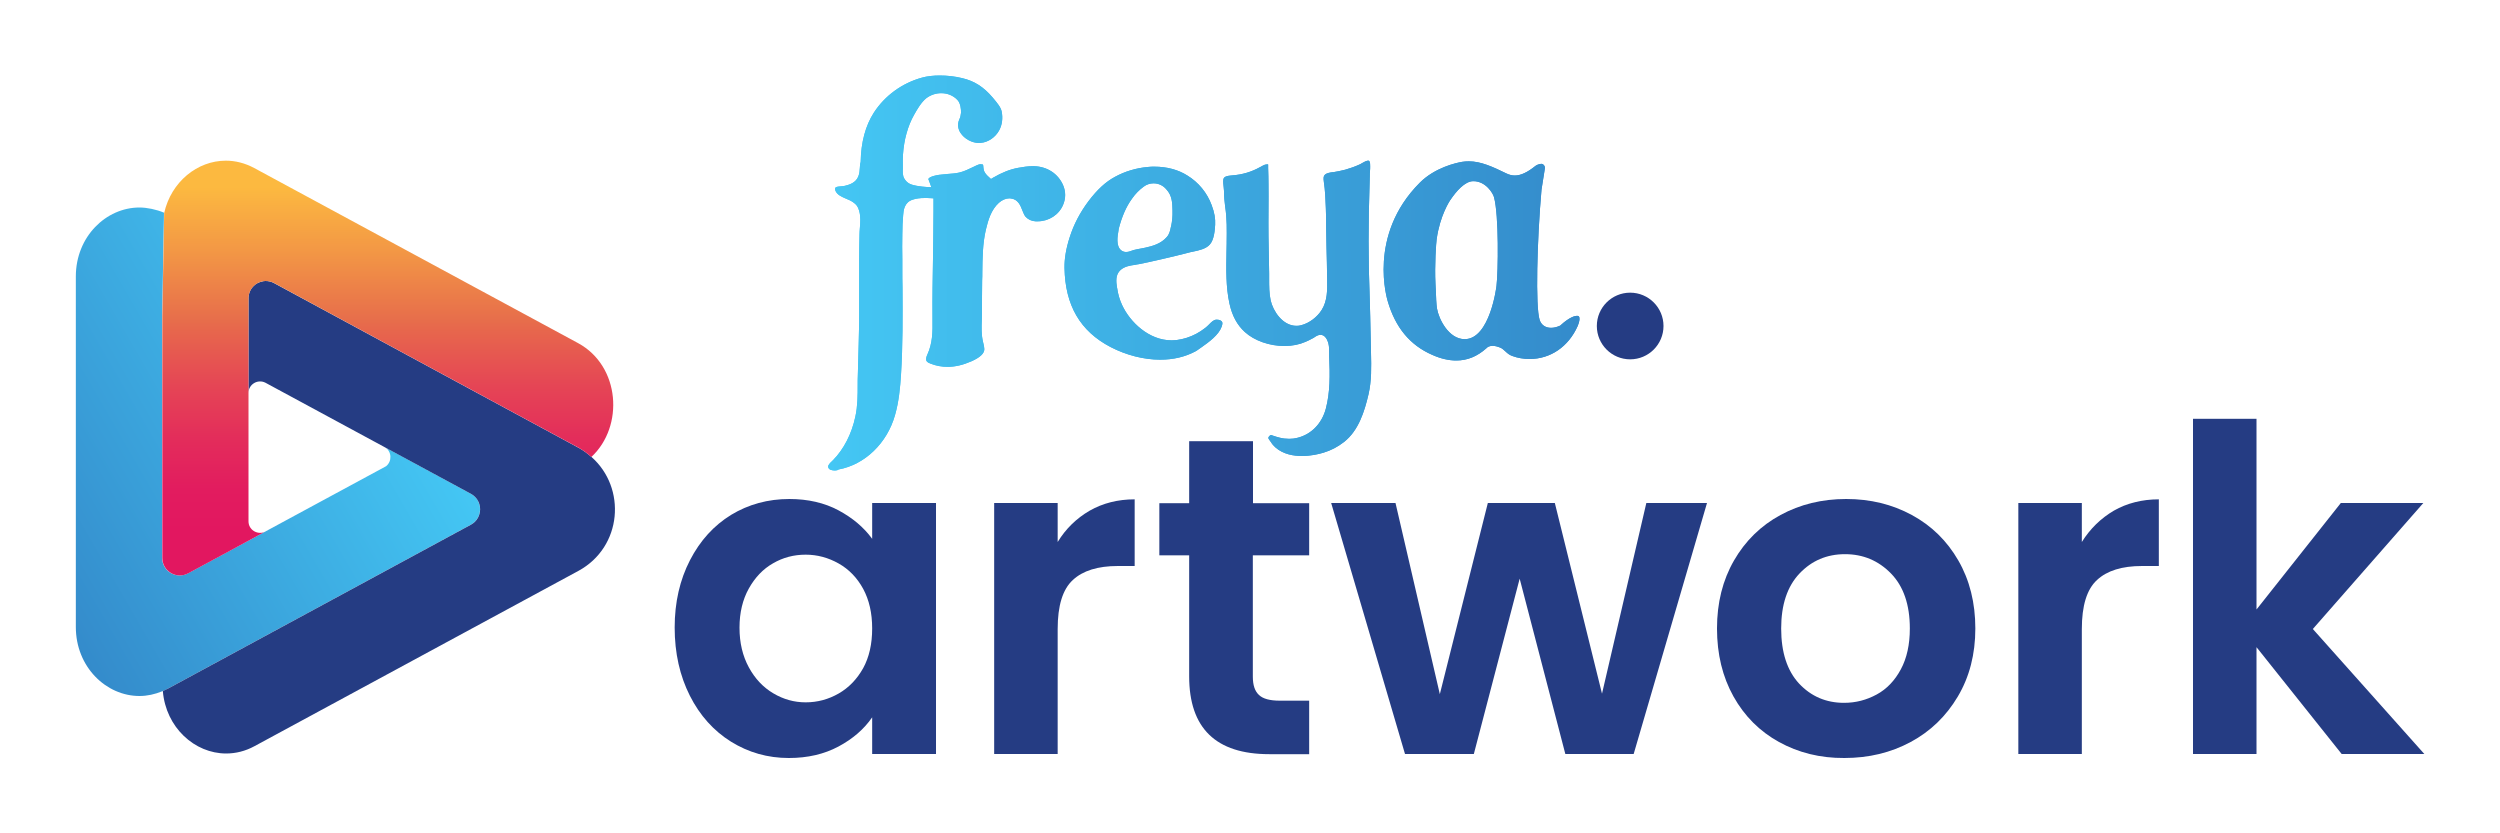 <?xml version="1.0" encoding="utf-8"?>
<!-- Generator: Adobe Illustrator 27.4.1, SVG Export Plug-In . SVG Version: 6.00 Build 0)  -->
<svg version="1.1" id="Layer_1" xmlns="http://www.w3.org/2000/svg" xmlns:xlink="http://www.w3.org/1999/xlink" x="0px" y="0px"
	 viewBox="0 0 150 50" style="enable-background:new 0 0 150 50;" xml:space="preserve">
<style type="text/css">
	.st0{fill:#FFFFFF;}
	.st1{fill:url(#SVGID_1_);}
	.st2{fill:#253C83;}
	.st3{fill:url(#SVGID_00000003791253400601513340000008792005096100623501_);}
	.st4{fill:url(#SVGID_00000145756894790771028710000009111129280038422158_);}
	.st5{fill:url(#SVGID_00000034774715337238074350000003036704845989430418_);}
	.st6{fill:url(#SVGID_00000094586145098687635790000001293373159836806543_);}
	.st7{fill:url(#SVGID_00000007412295671241823800000016821611670884709532_);}
	.st8{fill:url(#SVGID_00000108277913978791999720000002240238317050669995_);}
	.st9{fill:url(#SVGID_00000183219470877111799460000014020561615463663778_);}
	.st10{fill:url(#SVGID_00000039854528621915732840000000651070895227457970_);}
	.st11{fill:url(#SVGID_00000007428697529571305060000015708707491577616293_);}
	.st12{fill:url(#SVGID_00000057836230737748193160000005948339873267071399_);}
	.st13{fill:url(#SVGID_00000116218518237158221550000005456714589451904409_);}
	.st14{fill:url(#SVGID_00000044866199490381075600000015974780446873748670_);}
	.st15{fill:url(#SVGID_00000021079533445675614520000009639584475881217190_);}
	.st16{fill:url(#SVGID_00000142163960318612456030000005629366701750223266_);}
	.st17{fill:url(#SVGID_00000060724829531945064720000013561210247762020797_);}
	.st18{fill:url(#SVGID_00000042736445955693469280000016611141257390173613_);}
	.st19{fill:url(#SVGID_00000159427737741986619390000009245748489475507386_);}
	.st20{fill:url(#SVGID_00000138554006868446886730000013582738514455755681_);}
	.st21{fill:url(#SVGID_00000124858021474364696800000012988257810431623069_);}
	.st22{fill:url(#SVGID_00000088123661547585481190000002137519759175980682_);}
	.st23{fill:url(#SVGID_00000025408313729845547440000005042583903373017528_);}
	.st24{fill:url(#SVGID_00000091008785501693756610000003247578778689709713_);}
	.st25{fill:url(#SVGID_00000073680994296493558850000011804904291581433529_);}
	.st26{fill:url(#SVGID_00000023268849324890142230000007374272612553575052_);}
	.st27{fill:url(#SVGID_00000049201960525706761090000005206635699157518496_);}
	.st28{fill:url(#SVGID_00000183937479151491733320000006324134015145060240_);}
	.st29{fill:url(#SVGID_00000131327359330538187940000006398086267170928312_);}
	.st30{fill:url(#SVGID_00000011023615806648028950000004928621673390064515_);}
	.st31{fill:url(#SVGID_00000028327561526128237110000000863360087964296583_);}
	.st32{fill:url(#SVGID_00000055680297567056039250000012165902177984690089_);}
	.st33{fill:url(#SVGID_00000042698826954965033470000011429983341043957949_);}
	.st34{fill:url(#SVGID_00000074432878176465755120000003095343309910915756_);}
	.st35{fill:url(#SVGID_00000182523919052041293210000002393611571835789193_);}
	.st36{fill:url(#SVGID_00000052796869038195094930000000975769506852939926_);}
	.st37{fill:url(#SVGID_00000101819072999244822220000001912932742942756285_);}
	.st38{fill:url(#SVGID_00000114067912884293669720000005512048020397725592_);}
	.st39{fill:url(#SVGID_00000161617170758453079850000015121329977284854170_);}
	.st40{fill:url(#SVGID_00000070108735205297948660000012900267707717982119_);}
	.st41{fill:url(#SVGID_00000041264347477000307360000000517172078275506593_);}
	.st42{fill:url(#SVGID_00000072254564895236579790000018368976470131591615_);}
	.st43{fill:url(#SVGID_00000111186404904036182530000016039605047013829530_);}
	.st44{fill:url(#SVGID_00000034048813144546077500000011132809859816781232_);}
	.st45{fill:url(#SVGID_00000011022932574571409430000003314925290743971487_);}
</style>
<g>
	<rect class="st0" width="150" height="50"/>
</g>
<g>
	<g>
		<linearGradient id="SVGID_1_" gradientUnits="userSpaceOnUse" x1="0.579" y1="31.924" x2="22.458" y2="19.291">
			<stop  offset="2.557339e-07" style="stop-color:#348BCB"/>
			<stop  offset="1" style="stop-color:#44C7F4"/>
		</linearGradient>
		<path class="st1" d="M28.25,31.48c0.46-0.25,0.63-0.75,0.52-1.19c-0.01-0.06-0.04-0.11-0.06-0.16c-0.01-0.03-0.02-0.07-0.04-0.1
			c-0.09-0.16-0.23-0.3-0.41-0.4l-5.15-2.79c0.4,0.26,0.42,0.83,0.06,1.13L11.28,34.4c-0.7,0.38-1.55-0.13-1.55-0.92V18.96l0,0
			l0.11-6.2c-0.45-0.19-1.02-0.31-1.47-0.31c-2,0-3.82,1.74-3.82,4.14v21.03c0,2.4,1.82,4.14,3.82,4.14c0.46,0,0.92-0.1,1.38-0.29
			c0.11-0.05,0.22-0.09,0.32-0.15L28.25,31.48z"/>
		<path class="st2" d="M35.48,27.41C35.47,27.41,35.47,27.42,35.48,27.41c-0.24-0.2-0.49-0.4-0.78-0.55l-18.25-9.87
			c-0.08-0.04-0.17-0.08-0.25-0.1c0,0-0.01,0-0.01,0c-0.08-0.02-0.17-0.03-0.25-0.03c0,0-0.01,0-0.01,0c-0.08,0-0.16,0.01-0.24,0.04
			c0,0-0.01,0-0.01,0c-0.08,0.02-0.15,0.05-0.23,0.09c0,0,0,0-0.01,0c-0.07,0.04-0.14,0.09-0.2,0.15c0,0,0,0,0,0
			c-0.19,0.17-0.31,0.42-0.33,0.7c0,0,0,0,0,0l0,5.74c0-0.52,0.55-0.85,1.01-0.62l12.34,6.67c0.73,0.4,0.73,1.45,0,1.85l-18.17,9.83
			c-0.11,0.06-0.22,0.1-0.32,0.15c0.18,2.19,1.91,3.75,3.8,3.75c0.57,0,1.15-0.14,1.7-0.44l19.44-10.52
			C37.34,32.82,37.6,29.27,35.48,27.41z"/>
		
			<linearGradient id="SVGID_00000113313791696682499460000003387202480270382495_" gradientUnits="userSpaceOnUse" x1="23.26" y1="11.233" x2="23.26" y2="31.778">
			<stop  offset="1.545059e-07" style="stop-color:#FCB940"/>
			<stop  offset="0.183" style="stop-color:#F39845"/>
			<stop  offset="0.386" style="stop-color:#E76E4B"/>
			<stop  offset="0.411" style="stop-color:#E7684C"/>
			<stop  offset="0.581" style="stop-color:#E54555"/>
			<stop  offset="0.74" style="stop-color:#E32C5B"/>
			<stop  offset="0.884" style="stop-color:#E21C5F"/>
			<stop  offset="1" style="stop-color:#E21760"/>
		</linearGradient>
		<path style="fill:url(#SVGID_00000113313791696682499460000003387202480270382495_);" d="M34.69,20.59L15.25,10.08
			c-0.56-0.3-1.14-0.44-1.7-0.44c-1.71,0-3.28,1.27-3.7,3.14l-0.11,6.18v14.52c0,0.79,0.85,1.3,1.55,0.92l2.37-1.28v0l2.19-1.19
			c-0.45,0.16-0.94-0.16-0.94-0.65l0-13.37c0-0.8,0.85-1.3,1.55-0.92l18.25,9.87c0.29,0.16,0.54,0.35,0.77,0.56
			C37.46,25.58,37.21,21.96,34.69,20.59z"/>
	</g>
	<g>
		<g>
			<path class="st2" d="M41.4,33.61c0.61-1.18,1.43-2.08,2.47-2.72c1.04-0.63,2.21-0.95,3.49-0.95c1.12,0,2.11,0.23,2.95,0.68
				c0.84,0.45,1.52,1.02,2.02,1.71v-2.15h3.83v15.06h-3.83v-2.2c-0.49,0.71-1.16,1.29-2.02,1.75c-0.86,0.46-1.85,0.69-2.98,0.69
				c-1.27,0-2.42-0.33-3.47-0.98c-1.04-0.65-1.87-1.57-2.47-2.76s-0.91-2.55-0.91-4.09C40.48,36.14,40.79,34.79,41.4,33.61z
				 M51.79,35.33c-0.36-0.66-0.85-1.17-1.47-1.52c-0.62-0.35-1.28-0.53-1.98-0.53c-0.71,0-1.36,0.17-1.96,0.52
				c-0.6,0.34-1.08,0.85-1.45,1.51c-0.37,0.66-0.56,1.45-0.56,2.35c0,0.91,0.19,1.7,0.56,2.38c0.37,0.68,0.86,1.2,1.47,1.56
				c0.61,0.36,1.25,0.54,1.94,0.54c0.71,0,1.37-0.18,1.98-0.53s1.1-0.86,1.47-1.52c0.36-0.66,0.54-1.45,0.54-2.38
				S52.15,36,51.79,35.33z"/>
			<path class="st2" d="M65.38,30.64c0.79-0.45,1.69-0.68,2.7-0.68v4h-1.01c-1.2,0-2.1,0.28-2.7,0.84
				c-0.61,0.56-0.91,1.54-0.91,2.94v7.5h-3.81V30.18h3.81v2.34C63.95,31.72,64.59,31.1,65.38,30.64z"/>
			<path class="st2" d="M75.17,33.31v7.29c0,0.51,0.12,0.87,0.37,1.1c0.24,0.23,0.66,0.34,1.24,0.34h1.77v3.21h-2.39
				c-3.21,0-4.81-1.56-4.81-4.67v-7.26h-1.79v-3.13h1.79v-3.72h3.83v3.72h3.37v3.13H75.17z"/>
			<path class="st2" d="M102.42,30.18l-4.4,15.06h-4.1l-2.74-10.52l-2.75,10.52h-4.13l-4.43-15.06h3.86l2.66,11.47l2.88-11.47h4.02
				l2.83,11.44l2.66-11.44H102.42z"/>
			<path class="st2" d="M106.74,44.52c-1.16-0.64-2.07-1.55-2.73-2.73c-0.66-1.18-0.99-2.54-0.99-4.08s0.34-2.9,1.02-4.08
				c0.68-1.18,1.61-2.09,2.79-2.73c1.18-0.64,2.49-0.96,3.94-0.96c1.45,0,2.76,0.32,3.94,0.96c1.18,0.64,2.11,1.55,2.79,2.73
				c0.68,1.18,1.02,2.54,1.02,4.08s-0.35,2.9-1.05,4.08c-0.7,1.18-1.64,2.09-2.83,2.73c-1.19,0.64-2.51,0.96-3.98,0.96
				C109.21,45.49,107.9,45.16,106.74,44.52z M112.6,41.67c0.61-0.33,1.09-0.84,1.45-1.51c0.36-0.67,0.54-1.49,0.54-2.45
				c0-1.43-0.38-2.53-1.13-3.3c-0.75-0.77-1.67-1.16-2.76-1.16s-2,0.39-2.73,1.16c-0.73,0.77-1.1,1.87-1.1,3.3s0.36,2.53,1.07,3.3
				c0.72,0.77,1.62,1.16,2.7,1.16C111.35,42.17,111.99,42,112.6,41.67z"/>
			<path class="st2" d="M126.83,30.64c0.79-0.45,1.69-0.68,2.7-0.68v4h-1.01c-1.2,0-2.1,0.28-2.7,0.84
				c-0.61,0.56-0.91,1.54-0.91,2.94v7.5h-3.81V30.18h3.81v2.34C125.41,31.72,126.05,31.1,126.83,30.64z"/>
			<path class="st2" d="M140.5,45.24l-5.11-6.41v6.41h-3.81V25.13h3.81v11.44l5.06-6.39h4.95l-6.63,7.56l6.69,7.5H140.5z"/>
		</g>
	</g>
	<g>
		<g>
			<g>
				<g>
					
						<linearGradient id="SVGID_00000027566661191821477100000004298933699016419755_" gradientUnits="userSpaceOnUse" x1="49.688" y1="16.37" x2="94.775" y2="16.37">
						<stop  offset="2.237672e-07" style="stop-color:#44C7F4"/>
						<stop  offset="1" style="stop-color:#348BCB"/>
					</linearGradient>
					<path style="fill:url(#SVGID_00000027566661191821477100000004298933699016419755_);" d="M50.1,28.23
						c-0.18,0-0.39-0.04-0.41-0.22c-0.01-0.11,0.11-0.23,0.22-0.33c0.03-0.03,0.05-0.05,0.08-0.08c0.63-0.64,1.11-1.56,1.33-2.6
						c0.14-0.63,0.14-1.27,0.14-1.9c0-0.2,0-0.41,0.01-0.61c0.01-0.38,0.02-0.75,0.03-1.13l0.02-0.74c0.01-0.29,0.01-0.58,0.02-0.87
						c0.01-0.28,0.01-0.56,0.01-0.84c0-0.63,0-1.26,0-1.88c0-0.45,0-0.9,0-1.34c0-0.6,0.01-1.12,0.02-1.61
						c0-0.12,0.01-0.25,0.02-0.38c0.03-0.35,0.06-0.7-0.04-1.05c-0.07-0.25-0.16-0.38-0.37-0.52c-0.13-0.09-0.29-0.16-0.44-0.22
						c-0.25-0.11-0.48-0.21-0.59-0.42c-0.02-0.03-0.09-0.19,0-0.25c0.07-0.04,0.17-0.05,0.29-0.06c0.08-0.01,0.17-0.01,0.25-0.03
						c0.3-0.07,0.67-0.2,0.81-0.57c0.07-0.17,0.08-0.34,0.09-0.51c0.01-0.11,0.01-0.22,0.04-0.32l0.01-0.02l0-0.02
						c0.02-1.18,0.29-2.17,0.79-2.95c0.66-1.02,1.69-1.77,2.88-2.1c0.32-0.09,0.68-0.13,1.08-0.13c0.44,0,0.91,0.05,1.35,0.16
						c0.72,0.17,1.27,0.52,1.81,1.15l0.05,0.06c0.2,0.24,0.45,0.53,0.5,0.79c0.08,0.4,0.03,0.8-0.15,1.13
						c-0.22,0.41-0.65,0.71-1.09,0.75c-0.04,0-0.07,0.01-0.11,0.01c-0.43,0-0.89-0.25-1.12-0.61c-0.12-0.18-0.22-0.47-0.07-0.81
						c0.06-0.12,0.09-0.26,0.1-0.39c0.01-0.18-0.02-0.58-0.22-0.78c-0.25-0.26-0.59-0.4-0.97-0.4c-0.32,0-0.64,0.11-0.89,0.3
						c-0.31,0.25-0.55,0.67-0.73,0.99c-0.2,0.35-0.35,0.73-0.46,1.13c-0.11,0.39-0.18,0.82-0.21,1.26
						c-0.01,0.22-0.02,0.45-0.01,0.68c0,0.04,0,0.09,0,0.15c-0.01,0.21-0.01,0.45,0.08,0.6c0.2,0.35,0.47,0.39,0.76,0.45l0.07,0.01
						c0.17,0.03,0.34,0.05,0.53,0.06l0.27,0.01l-0.09-0.25c-0.03-0.08-0.06-0.16-0.09-0.24c0.02-0.05,0.13-0.17,0.64-0.25
						c0.16-0.02,0.32-0.03,0.49-0.05c0.24-0.02,0.49-0.03,0.74-0.09c0.29-0.07,0.55-0.2,0.8-0.32c0.08-0.04,0.16-0.08,0.23-0.11
						c0.07-0.03,0.12-0.05,0.17-0.06c0.03-0.01,0.05-0.01,0.07-0.01c0.04,0,0.06,0.01,0.07,0.02C58.98,9.85,58.99,9.87,59,10
						c0,0.05,0.01,0.1,0.02,0.16c0.04,0.22,0.19,0.35,0.32,0.47l0.12,0.11l0.11-0.07c0.55-0.32,1.03-0.51,1.52-0.6
						c0.27-0.05,0.59-0.1,0.88-0.1l0.06,0c0.8,0.02,1.46,0.45,1.76,1.15c0.16,0.38,0.16,0.78,0,1.16c-0.25,0.61-0.86,1-1.54,1
						c0,0,0,0,0,0c-0.04,0-0.07,0-0.11,0c-0.24-0.01-0.45-0.11-0.6-0.27c-0.08-0.09-0.14-0.24-0.2-0.39
						c-0.11-0.29-0.26-0.66-0.68-0.71c-0.03,0-0.06-0.01-0.09-0.01c-0.22,0-0.45,0.1-0.64,0.27c-0.46,0.42-0.64,1.03-0.78,1.62
						c-0.19,0.82-0.2,1.69-0.21,2.53c0,0.17,0,0.34-0.01,0.5c-0.01,0.66-0.01,1.3-0.01,1.9c0,0.15-0.01,0.3-0.01,0.46
						c-0.02,0.45-0.03,0.91,0.07,1.33l0.02,0.08c0.03,0.13,0.06,0.25,0.06,0.36c0,0.26-0.26,0.5-0.78,0.73
						c-0.5,0.22-0.97,0.33-1.43,0.33c-0.34,0-0.68-0.06-1.01-0.19c-0.09-0.03-0.19-0.08-0.24-0.15c-0.07-0.11-0.01-0.29,0.04-0.39
						c0.32-0.7,0.32-1.38,0.31-2.11l0-0.15c-0.01-1.17,0.01-2.35,0.03-3.5c0.01-0.93,0.03-1.9,0.03-2.85c0-0.09,0-0.19,0-0.28
						c0-0.11,0-0.22,0-0.32l0-0.17l-0.17-0.01c-0.14-0.01-0.25-0.01-0.35-0.01c-0.29,0-0.52,0.03-0.73,0.1
						c-0.51,0.16-0.55,0.66-0.57,0.93c-0.03,0.34-0.05,0.72-0.05,1.15c-0.01,0.5-0.01,1,0,1.49c0,0.2,0,0.39,0,0.59
						c0,0.37,0,0.73,0.01,1.1c0.01,1.72,0.02,3.51-0.09,5.25c-0.05,0.78-0.13,1.62-0.36,2.42c-0.48,1.69-1.81,2.97-3.39,3.26
						C50.27,28.21,50.19,28.23,50.1,28.23z M78.11,27.36c-0.46,0-1.11-0.09-1.59-0.52c-0.1-0.09-0.19-0.19-0.26-0.31
						c-0.02-0.03-0.04-0.05-0.06-0.08c-0.05-0.07-0.1-0.14-0.1-0.18c0.01-0.07,0.11-0.17,0.17-0.17l0.11,0.04
						c0.13,0.04,0.26,0.09,0.4,0.12c0.2,0.05,0.39,0.07,0.58,0.07c0.17,0,0.33-0.02,0.48-0.06c0.83-0.2,1.47-0.85,1.71-1.75
						c0.26-0.99,0.25-2.01,0.2-3.15c0-0.07,0-0.14,0-0.21c0-0.17,0-0.35-0.04-0.53c-0.01-0.05-0.11-0.46-0.39-0.53
						c-0.03-0.01-0.06-0.01-0.09-0.01c-0.13,0-0.25,0.07-0.34,0.13c-0.03,0.02-0.05,0.03-0.07,0.05l-0.1,0.05
						c-0.13,0.07-0.26,0.14-0.39,0.19c-0.36,0.16-0.8,0.25-1.26,0.25c-0.9,0-1.81-0.32-2.38-0.84c-0.46-0.42-0.76-0.97-0.92-1.7
						c-0.22-0.99-0.2-2.07-0.18-3.11c0-0.17,0.01-0.35,0.01-0.52l0-0.08c0.01-0.69,0.02-1.41-0.09-2.11
						c-0.04-0.29-0.07-0.63-0.07-0.94l0-0.01c-0.01-0.07-0.01-0.14-0.02-0.22c-0.02-0.16-0.04-0.33-0.02-0.46
						c0.03-0.18,0.21-0.22,0.56-0.25c0.56-0.04,1.12-0.2,1.62-0.48l0.06-0.03c0.09-0.05,0.17-0.1,0.26-0.13
						c0.05-0.01,0.1-0.02,0.14-0.02c0.03,0,0.05,0.01,0.05,0.01c0,0.01,0,0.08,0,0.12c0,0.03,0,0.07,0,0.1
						c0.01,0.31,0.02,0.62,0.02,0.93c0.01,0.51,0,1.03,0,1.54c0,0.53-0.01,1.08,0,1.62c0.01,0.74,0.03,1.49,0.04,2.23
						c0,0.11,0,0.22,0,0.34c0,0.42,0,0.86,0.09,1.27c0.14,0.63,0.71,1.53,1.55,1.53c0.1,0,0.19-0.01,0.29-0.04
						c0.47-0.12,0.95-0.48,1.22-0.91c0.35-0.55,0.34-1.22,0.33-1.8c-0.01-0.72-0.02-1.36-0.04-1.97c-0.01-0.39-0.01-0.79-0.02-1.17
						c0-0.39,0-0.78-0.02-1.18c-0.02-0.53-0.04-1.06-0.12-1.58c-0.03-0.22-0.02-0.34,0.06-0.41c0.11-0.11,0.28-0.13,0.46-0.16
						L80,10.33c0.25-0.04,0.49-0.09,0.72-0.15C81,10.1,81.29,10,81.55,9.88c0.05-0.02,0.11-0.05,0.17-0.09
						c0.1-0.05,0.2-0.12,0.3-0.14c0.03-0.01,0.06-0.01,0.08-0.01c0.03,0,0.05,0,0.07,0.05c0.04,0.07,0.04,0.17,0.04,0.29
						c0,0.09,0,0.18-0.01,0.27c0,0.05,0,0.1-0.01,0.15l0,0.08c-0.02,0.75-0.04,1.52-0.06,2.27c-0.02,1.26-0.02,2.29,0,3.23
						c0,0.08,0.01,0.47,0.01,0.47l0.03,0.99c0.03,0.95,0.06,2.09,0.08,3.23c0,0.16,0.01,0.32,0.01,0.49
						c0.02,0.86,0.04,1.68-0.15,2.5c-0.24,1.03-0.6,2.18-1.47,2.86c-0.37,0.29-0.79,0.51-1.23,0.64
						C79.12,27.25,78.64,27.36,78.11,27.36L78.11,27.36z M87.37,21.63c-0.44,0-0.93-0.11-1.44-0.34c-1.33-0.58-2.21-1.64-2.67-3.23
						c-0.01-0.05-1.24-3.93,1.93-7.1c0.91-0.91,2.18-1.19,2.54-1.25c0.13-0.02,0.26-0.03,0.4-0.03c0.72,0,1.42,0.32,2.26,0.73
						c0.17,0.08,0.33,0.12,0.5,0.12c0.36,0,0.76-0.19,1.23-0.57c0.03-0.03,0.21-0.13,0.36-0.13c0.04,0,0.06,0.01,0.08,0.02
						c0.14,0.08,0.14,0.19,0.13,0.27c-0.02,0.11-0.18,1.11-0.2,1.26c-0.27,3.05-0.37,7.04-0.11,7.82c0.1,0.3,0.35,0.47,0.68,0.47
						c0.16,0,0.34-0.04,0.52-0.12l0.03-0.01l0.02-0.02c0.58-0.53,0.9-0.57,0.99-0.57c0.09,0,0.12,0.04,0.12,0.05
						c0.05,0.07,0.05,0.26-0.08,0.56c-0.55,1.24-1.63,1.98-2.89,1.98c0,0,0,0,0,0c-0.35,0-0.7-0.06-1.03-0.18
						c-0.2-0.07-0.31-0.18-0.42-0.28c-0.09-0.08-0.18-0.17-0.3-0.22c-0.17-0.07-0.33-0.11-0.46-0.11c-0.22,0-0.33,0.09-0.37,0.14
						C88.63,21.39,88.04,21.63,87.37,21.63z M88.4,10.87c-0.51,0-1.03,0.61-1.38,1.13l-0.01,0.01c-0.02,0.04-0.61,0.9-0.81,2.34
						c-0.03,0.19-0.13,1.57-0.07,2.7c0.01,0.1,0.01,0.24,0.02,0.39c0.01,0.36,0.03,0.81,0.07,1.07c0.1,0.62,0.7,1.84,1.66,1.84
						c1.52,0,1.91-3.17,1.91-3.2c0.1-0.82,0.15-4.23-0.15-5.32C89.59,11.62,89.16,10.87,88.4,10.87z M69.61,21.58
						c-0.98,0-2.04-0.27-2.98-0.76c-1.82-0.95-2.72-2.5-2.76-4.74c-0.01-0.54,0.09-1.16,0.31-1.84c0.24-0.76,0.62-1.49,1.13-2.17
						c0.53-0.7,1.03-1.16,1.59-1.46c0.6-0.33,1.28-0.53,1.96-0.59C69,10,69.13,10,69.27,10c0.73,0,1.42,0.18,1.97,0.53
						c0.67,0.41,1.19,1.04,1.46,1.78c0.17,0.45,0.23,0.81,0.21,1.18c-0.02,0.31-0.06,0.89-0.32,1.18c-0.23,0.26-0.63,0.35-1.02,0.43
						c-0.1,0.02-0.21,0.04-0.3,0.07c-0.54,0.14-1.08,0.27-1.61,0.39l-0.22,0.05c-0.36,0.08-0.74,0.17-1.11,0.24
						c-0.07,0.01-0.15,0.02-0.23,0.04c-0.29,0.04-0.62,0.09-0.87,0.31c-0.32,0.29-0.26,0.72-0.21,1.04l0.01,0.05
						c0.05,0.36,0.15,0.7,0.3,1.02c0.47,1.01,1.6,2.11,2.96,2.11c0.11,0,0.21-0.01,0.32-0.02c0.4-0.05,0.8-0.18,1.16-0.37
						c0.19-0.1,0.37-0.22,0.55-0.36c0.08-0.06,0.15-0.13,0.22-0.2c0.14-0.14,0.27-0.28,0.43-0.29c0.02,0,0.04,0,0.05,0
						c0.12,0,0.23,0.04,0.28,0.1c0.05,0.05,0.07,0.12,0,0.32c-0.18,0.5-0.76,0.92-1.23,1.25l-0.13,0.09
						c-0.06,0.05-0.13,0.09-0.21,0.14C71.11,21.41,70.41,21.58,69.61,21.58C69.61,21.58,69.61,21.58,69.61,21.58z M69.21,11
						c-0.21,0-0.42,0.07-0.59,0.2c-0.26,0.19-0.5,0.43-0.7,0.72c-0.35,0.48-0.61,1.08-0.8,1.82l0,0.01l-0.01,0.08
						c-0.06,0.34-0.16,0.91,0.15,1.18c0.08,0.07,0.19,0.11,0.3,0.11c0.13,0,0.25-0.04,0.35-0.08c0.04-0.01,0.08-0.03,0.12-0.04
						c0.14-0.04,0.29-0.06,0.44-0.09c0.09-0.02,0.17-0.03,0.25-0.05c0.41-0.09,0.94-0.23,1.29-0.64c0.16-0.18,0.2-0.4,0.24-0.59
						l0.02-0.07c0.06-0.29,0.09-0.59,0.08-0.9l0-0.04c-0.01-0.44-0.02-0.89-0.37-1.26C69.78,11.12,69.5,11,69.21,11z"/>
				</g>
			</g>
			<g>
				<g>
					
						<linearGradient id="SVGID_00000069365860608542225760000008411779176632384955_" gradientUnits="userSpaceOnUse" x1="49.688" y1="16.37" x2="94.775" y2="16.37">
						<stop  offset="2.237672e-07" style="stop-color:#44C7F4"/>
						<stop  offset="1" style="stop-color:#348BCB"/>
					</linearGradient>
					<path style="fill:url(#SVGID_00000069365860608542225760000008411779176632384955_);" d="M50.1,28.23
						c-0.18,0-0.39-0.04-0.41-0.22c-0.01-0.11,0.11-0.23,0.22-0.33c0.03-0.03,0.05-0.05,0.08-0.08c0.63-0.64,1.11-1.56,1.33-2.6
						c0.14-0.63,0.14-1.27,0.14-1.9c0-0.2,0-0.41,0.01-0.61c0.01-0.38,0.02-0.75,0.03-1.13l0.02-0.74c0.01-0.29,0.01-0.58,0.02-0.87
						c0.01-0.28,0.01-0.56,0.01-0.84c0-0.63,0-1.26,0-1.88c0-0.45,0-0.9,0-1.34c0-0.6,0.01-1.12,0.02-1.61
						c0-0.12,0.01-0.25,0.02-0.38c0.03-0.35,0.06-0.7-0.04-1.05c-0.07-0.25-0.16-0.38-0.37-0.52c-0.13-0.09-0.29-0.16-0.44-0.22
						c-0.25-0.11-0.48-0.21-0.59-0.42c-0.02-0.03-0.09-0.19,0-0.25c0.07-0.04,0.17-0.05,0.29-0.06c0.08-0.01,0.17-0.01,0.25-0.03
						c0.3-0.07,0.67-0.2,0.81-0.57c0.07-0.17,0.08-0.34,0.09-0.51c0.01-0.11,0.01-0.22,0.04-0.32l0.01-0.02l0-0.02
						c0.02-1.18,0.29-2.17,0.79-2.95c0.66-1.02,1.69-1.77,2.88-2.1c0.32-0.09,0.68-0.13,1.08-0.13c0.44,0,0.91,0.05,1.35,0.16
						c0.72,0.17,1.27,0.52,1.81,1.15l0.05,0.06c0.2,0.24,0.45,0.53,0.5,0.79c0.08,0.4,0.03,0.8-0.15,1.13
						c-0.22,0.41-0.65,0.71-1.09,0.75c-0.04,0-0.07,0.01-0.11,0.01c-0.43,0-0.89-0.25-1.12-0.61c-0.12-0.18-0.22-0.47-0.07-0.81
						c0.06-0.12,0.09-0.26,0.1-0.39c0.01-0.18-0.02-0.58-0.22-0.78c-0.25-0.26-0.59-0.4-0.97-0.4c-0.32,0-0.64,0.11-0.89,0.3
						c-0.31,0.25-0.55,0.67-0.73,0.99c-0.2,0.35-0.35,0.73-0.46,1.13c-0.11,0.39-0.18,0.82-0.21,1.26
						c-0.01,0.22-0.02,0.45-0.01,0.68c0,0.04,0,0.09,0,0.15c-0.01,0.21-0.01,0.45,0.08,0.6c0.2,0.35,0.47,0.39,0.76,0.45l0.07,0.01
						c0.17,0.03,0.34,0.05,0.53,0.06l0.27,0.01l-0.09-0.25c-0.03-0.08-0.06-0.16-0.09-0.24c0.02-0.05,0.13-0.17,0.64-0.25
						c0.16-0.02,0.32-0.03,0.49-0.05c0.24-0.02,0.49-0.03,0.74-0.09c0.29-0.07,0.55-0.2,0.8-0.32c0.08-0.04,0.16-0.08,0.23-0.11
						c0.07-0.03,0.12-0.05,0.17-0.06c0.03-0.01,0.05-0.01,0.07-0.01c0.04,0,0.06,0.01,0.07,0.02C58.98,9.85,58.99,9.87,59,10
						c0,0.05,0.01,0.1,0.02,0.16c0.04,0.22,0.19,0.35,0.32,0.47l0.12,0.11l0.11-0.07c0.55-0.32,1.03-0.51,1.52-0.6
						c0.27-0.05,0.59-0.1,0.88-0.1l0.06,0c0.8,0.02,1.46,0.45,1.76,1.15c0.16,0.38,0.16,0.78,0,1.16c-0.25,0.61-0.86,1-1.54,1
						c0,0,0,0,0,0c-0.04,0-0.07,0-0.11,0c-0.24-0.01-0.45-0.11-0.6-0.27c-0.08-0.09-0.14-0.24-0.2-0.39
						c-0.11-0.29-0.26-0.66-0.68-0.71c-0.03,0-0.06-0.01-0.09-0.01c-0.22,0-0.45,0.1-0.64,0.27c-0.46,0.42-0.64,1.03-0.78,1.62
						c-0.19,0.82-0.2,1.69-0.21,2.53c0,0.17,0,0.34-0.01,0.5c-0.01,0.66-0.01,1.3-0.01,1.9c0,0.15-0.01,0.3-0.01,0.46
						c-0.02,0.45-0.03,0.91,0.07,1.33l0.02,0.08c0.03,0.13,0.06,0.25,0.06,0.36c0,0.26-0.26,0.5-0.78,0.73
						c-0.5,0.22-0.97,0.33-1.43,0.33c-0.34,0-0.68-0.06-1.01-0.19c-0.09-0.03-0.19-0.08-0.24-0.15c-0.07-0.11-0.01-0.29,0.04-0.39
						c0.32-0.7,0.32-1.38,0.31-2.11l0-0.15c-0.01-1.17,0.01-2.35,0.03-3.5c0.01-0.93,0.03-1.9,0.03-2.85c0-0.09,0-0.19,0-0.28
						c0-0.11,0-0.22,0-0.32l0-0.17l-0.17-0.01c-0.14-0.01-0.25-0.01-0.35-0.01c-0.29,0-0.52,0.03-0.73,0.1
						c-0.51,0.16-0.55,0.66-0.57,0.93c-0.03,0.34-0.05,0.72-0.05,1.15c-0.01,0.5-0.01,1,0,1.49c0,0.2,0,0.39,0,0.59
						c0,0.37,0,0.73,0.01,1.1c0.01,1.72,0.02,3.51-0.09,5.25c-0.05,0.78-0.13,1.62-0.36,2.42c-0.48,1.69-1.81,2.97-3.39,3.26
						C50.27,28.21,50.19,28.23,50.1,28.23z M78.11,27.36c-0.46,0-1.11-0.09-1.59-0.52c-0.1-0.09-0.19-0.19-0.26-0.31
						c-0.02-0.03-0.04-0.05-0.06-0.08c-0.05-0.07-0.1-0.14-0.1-0.18c0.01-0.07,0.11-0.17,0.17-0.17l0.11,0.04
						c0.13,0.04,0.26,0.09,0.4,0.12c0.2,0.05,0.39,0.07,0.58,0.07c0.17,0,0.33-0.02,0.48-0.06c0.83-0.2,1.47-0.85,1.71-1.75
						c0.26-0.99,0.25-2.01,0.2-3.15c0-0.07,0-0.14,0-0.21c0-0.17,0-0.35-0.04-0.53c-0.01-0.05-0.11-0.46-0.39-0.53
						c-0.03-0.01-0.06-0.01-0.09-0.01c-0.13,0-0.25,0.07-0.34,0.13c-0.03,0.02-0.05,0.03-0.07,0.05l-0.1,0.05
						c-0.13,0.07-0.26,0.14-0.39,0.19c-0.36,0.16-0.8,0.25-1.26,0.25c-0.9,0-1.81-0.32-2.38-0.84c-0.46-0.42-0.76-0.97-0.92-1.7
						c-0.22-0.99-0.2-2.07-0.18-3.11c0-0.17,0.01-0.35,0.01-0.52l0-0.08c0.01-0.69,0.02-1.41-0.09-2.11
						c-0.04-0.29-0.07-0.63-0.07-0.94l0-0.01c-0.01-0.07-0.01-0.14-0.02-0.22c-0.02-0.16-0.04-0.33-0.02-0.46
						c0.03-0.18,0.21-0.22,0.56-0.25c0.56-0.04,1.12-0.2,1.62-0.48l0.06-0.03c0.09-0.05,0.17-0.1,0.26-0.13
						c0.05-0.01,0.1-0.02,0.14-0.02c0.03,0,0.05,0.01,0.05,0.01c0,0.01,0,0.08,0,0.12c0,0.03,0,0.07,0,0.1
						c0.01,0.31,0.02,0.62,0.02,0.93c0.01,0.51,0,1.03,0,1.54c0,0.53-0.01,1.08,0,1.62c0.01,0.74,0.03,1.49,0.04,2.23
						c0,0.11,0,0.22,0,0.34c0,0.42,0,0.86,0.09,1.27c0.14,0.63,0.71,1.53,1.55,1.53c0.1,0,0.19-0.01,0.29-0.04
						c0.47-0.12,0.95-0.48,1.22-0.91c0.35-0.55,0.34-1.22,0.33-1.8c-0.01-0.72-0.02-1.36-0.04-1.97c-0.01-0.39-0.01-0.79-0.02-1.17
						c0-0.39,0-0.78-0.02-1.18c-0.02-0.53-0.04-1.06-0.12-1.58c-0.03-0.22-0.02-0.34,0.06-0.41c0.11-0.11,0.28-0.13,0.46-0.16
						L80,10.33c0.25-0.04,0.49-0.09,0.72-0.15C81,10.1,81.29,10,81.55,9.88c0.05-0.02,0.11-0.05,0.17-0.09
						c0.1-0.05,0.2-0.12,0.3-0.14c0.03-0.01,0.06-0.01,0.08-0.01c0.03,0,0.05,0,0.07,0.05c0.04,0.07,0.04,0.17,0.04,0.29
						c0,0.09,0,0.18-0.01,0.27c0,0.05,0,0.1-0.01,0.15l0,0.08c-0.02,0.75-0.04,1.52-0.06,2.27c-0.02,1.26-0.02,2.29,0,3.23
						c0,0.08,0.01,0.47,0.01,0.47l0.03,0.99c0.03,0.95,0.06,2.09,0.08,3.23c0,0.16,0.01,0.32,0.01,0.49
						c0.02,0.86,0.04,1.68-0.15,2.5c-0.24,1.03-0.6,2.18-1.47,2.86c-0.37,0.29-0.79,0.51-1.23,0.64
						C79.12,27.25,78.64,27.36,78.11,27.36L78.11,27.36z M87.37,21.63c-0.44,0-0.93-0.11-1.44-0.34c-1.33-0.58-2.21-1.64-2.67-3.23
						c-0.01-0.05-1.24-3.93,1.93-7.1c0.91-0.91,2.18-1.19,2.54-1.25c0.13-0.02,0.26-0.03,0.4-0.03c0.72,0,1.42,0.32,2.26,0.73
						c0.17,0.08,0.33,0.12,0.5,0.12c0.36,0,0.76-0.19,1.23-0.57c0.03-0.03,0.21-0.13,0.36-0.13c0.04,0,0.06,0.01,0.08,0.02
						c0.14,0.08,0.14,0.19,0.13,0.27c-0.02,0.11-0.18,1.11-0.2,1.26c-0.27,3.05-0.37,7.04-0.11,7.82c0.1,0.3,0.35,0.47,0.68,0.47
						c0.16,0,0.34-0.04,0.52-0.12l0.03-0.01l0.02-0.02c0.58-0.53,0.9-0.57,0.99-0.57c0.09,0,0.12,0.04,0.12,0.05
						c0.05,0.07,0.05,0.26-0.08,0.56c-0.55,1.24-1.63,1.98-2.89,1.98c0,0,0,0,0,0c-0.35,0-0.7-0.06-1.03-0.18
						c-0.2-0.07-0.31-0.18-0.42-0.28c-0.09-0.08-0.18-0.17-0.3-0.22c-0.17-0.07-0.33-0.11-0.46-0.11c-0.22,0-0.33,0.09-0.37,0.14
						C88.63,21.39,88.04,21.63,87.37,21.63z M88.4,10.87c-0.51,0-1.03,0.61-1.38,1.13l-0.01,0.01c-0.02,0.04-0.61,0.9-0.81,2.34
						c-0.03,0.19-0.13,1.57-0.07,2.7c0.01,0.1,0.01,0.24,0.02,0.39c0.01,0.36,0.03,0.81,0.07,1.07c0.1,0.62,0.7,1.84,1.66,1.84
						c1.52,0,1.91-3.17,1.91-3.2c0.1-0.82,0.15-4.23-0.15-5.32C89.59,11.62,89.16,10.87,88.4,10.87z M69.61,21.58
						c-0.98,0-2.04-0.27-2.98-0.76c-1.82-0.95-2.72-2.5-2.76-4.74c-0.01-0.54,0.09-1.16,0.31-1.84c0.24-0.76,0.62-1.49,1.13-2.17
						c0.53-0.7,1.03-1.16,1.59-1.46c0.6-0.33,1.28-0.53,1.96-0.59C69,10,69.13,10,69.27,10c0.73,0,1.42,0.18,1.97,0.53
						c0.67,0.41,1.19,1.04,1.46,1.78c0.17,0.45,0.23,0.81,0.21,1.18c-0.02,0.31-0.06,0.89-0.32,1.18c-0.23,0.26-0.63,0.35-1.02,0.43
						c-0.1,0.02-0.21,0.04-0.3,0.07c-0.54,0.14-1.08,0.27-1.61,0.39l-0.22,0.05c-0.36,0.08-0.74,0.17-1.11,0.24
						c-0.07,0.01-0.15,0.02-0.23,0.04c-0.29,0.04-0.62,0.09-0.87,0.31c-0.32,0.29-0.26,0.72-0.21,1.04l0.01,0.05
						c0.05,0.36,0.15,0.7,0.3,1.02c0.47,1.01,1.6,2.11,2.96,2.11c0.11,0,0.21-0.01,0.32-0.02c0.4-0.05,0.8-0.18,1.16-0.37
						c0.19-0.1,0.37-0.22,0.55-0.36c0.08-0.06,0.15-0.13,0.22-0.2c0.14-0.14,0.27-0.28,0.43-0.29c0.02,0,0.04,0,0.05,0
						c0.12,0,0.23,0.04,0.28,0.1c0.05,0.05,0.07,0.12,0,0.32c-0.18,0.5-0.76,0.92-1.23,1.25l-0.13,0.09
						c-0.06,0.05-0.13,0.09-0.21,0.14C71.11,21.41,70.41,21.58,69.61,21.58C69.61,21.58,69.61,21.58,69.61,21.58z M69.21,11
						c-0.21,0-0.42,0.07-0.59,0.2c-0.26,0.19-0.5,0.43-0.7,0.72c-0.35,0.48-0.61,1.08-0.8,1.82l0,0.01l-0.01,0.08
						c-0.06,0.34-0.16,0.91,0.15,1.18c0.08,0.07,0.19,0.11,0.3,0.11c0.13,0,0.25-0.04,0.35-0.08c0.04-0.01,0.08-0.03,0.12-0.04
						c0.14-0.04,0.29-0.06,0.44-0.09c0.09-0.02,0.17-0.03,0.25-0.05c0.41-0.09,0.94-0.23,1.29-0.64c0.16-0.18,0.2-0.4,0.24-0.59
						l0.02-0.07c0.06-0.29,0.09-0.59,0.08-0.9l0-0.04c-0.01-0.44-0.02-0.89-0.37-1.26C69.78,11.12,69.5,11,69.21,11z"/>
				</g>
			</g>
		</g>
		<circle class="st2" cx="97.81" cy="19.56" r="2"/>
	</g>
</g>
</svg>
